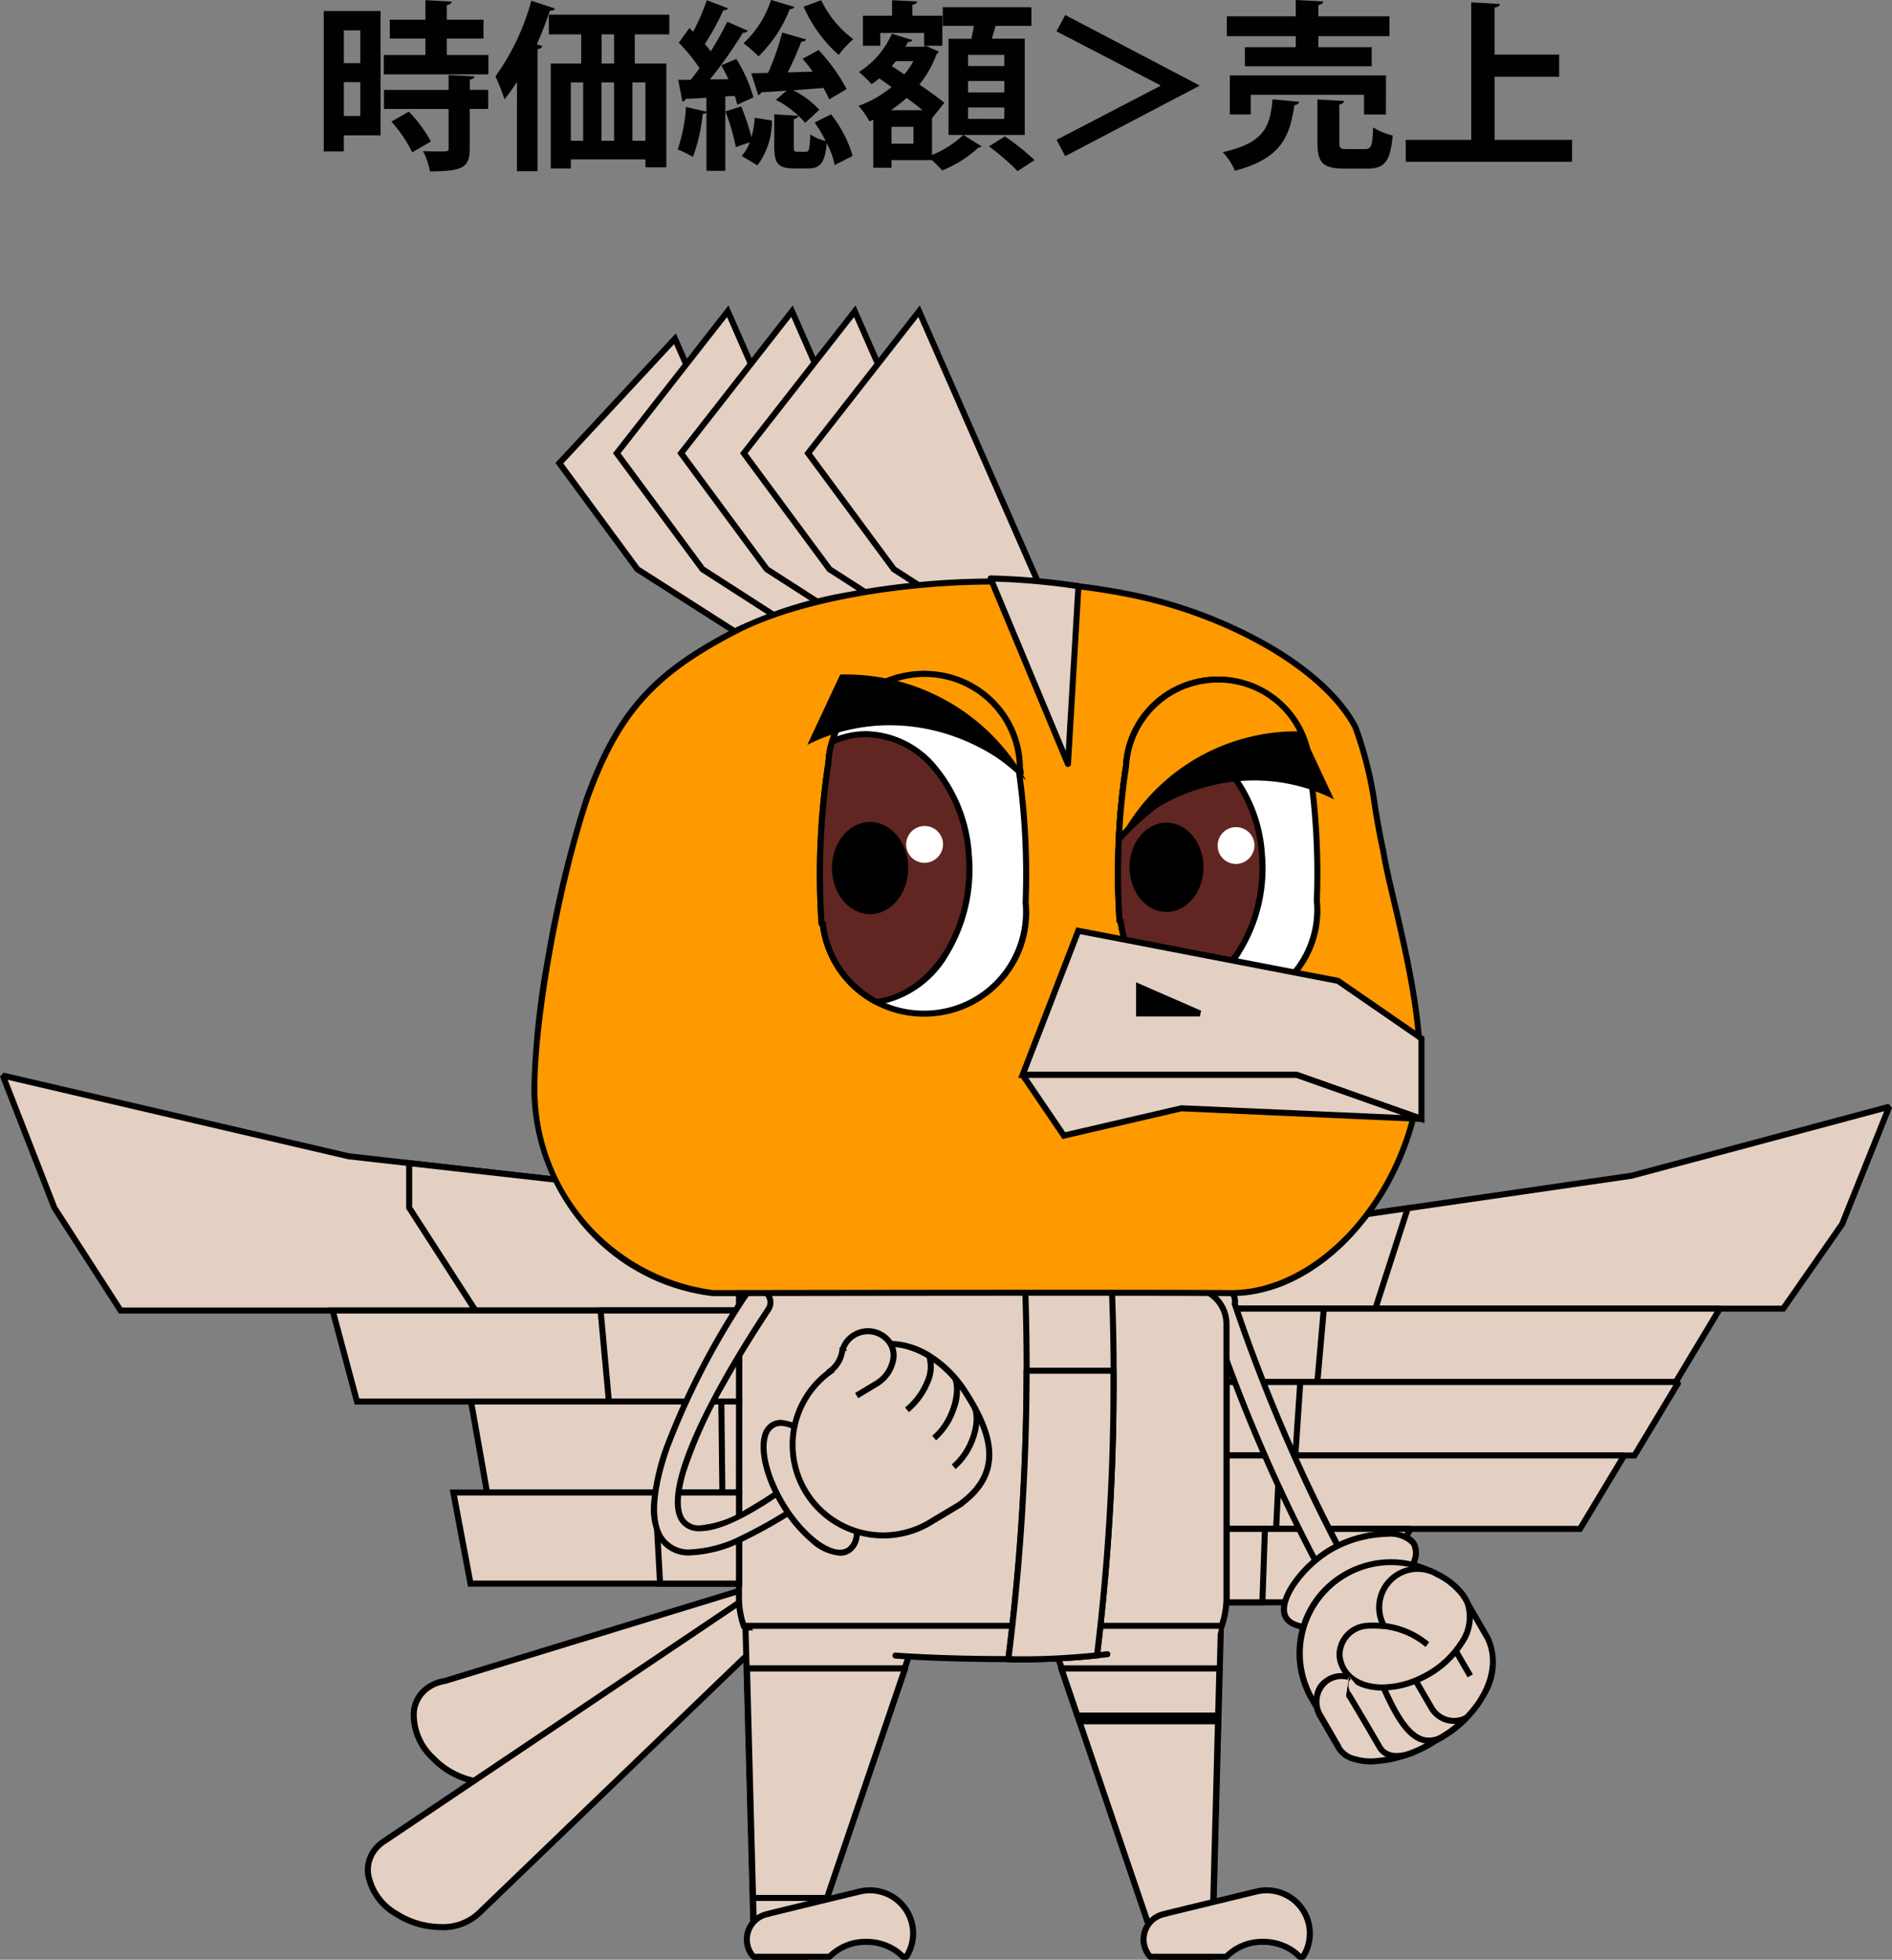 <svg xmlns="http://www.w3.org/2000/svg" width="198.671" height="205.797" viewBox="0 0 198.671 205.797"><rect x="0" y="0" width="198.671" height="205.797" fill="#808080" stroke="none"/><defs><style>.a,.b{fill:#e4d0c2;}.a,.c,.d,.e,.f,.g,.i{fill-rule:evenodd;}.c,.h{fill:#f90;}.d,.j{fill:#fff;}.e,.k{fill:#612621;}.f,.l{fill:#010101;}.g{fill:#03f;}</style></defs><g transform="translate(-88.164 -3027.343)"><g transform="translate(88.459 3060.031)"><g transform="translate(0 67.406)"><path class="a" d="M127.823,1150.738a1.963,1.963,0,0,1,2.4,1.363,1.924,1.924,0,0,1-1,2.3l-28.809,16.821c-2.2,1.533-5.994.717-8.465-1.823s-2.688-5.843-.483-7.377a3.986,3.986,0,0,1,.561-.324,4.632,4.632,0,0,1,1.231-.377l34.49-10.555.075-.023" transform="translate(-46.809 -1084.897)"/><path class="b" d="M127.823,1150.738a1.963,1.963,0,0,1,2.4,1.363,1.924,1.924,0,0,1-1,2.3l-28.809,16.821c-2.2,1.533-5.994.717-8.465-1.823s-2.688-5.843-.483-7.377a3.986,3.986,0,0,1,.561-.324,4.632,4.632,0,0,1,1.231-.377l34.49-10.555Z" transform="translate(-46.809 -1084.897)"/><path d="M128.336,1150.35a2.3,2.3,0,0,1,2.187,1.661,2.233,2.233,0,0,1-1.151,2.664l-28.787,16.809a5.011,5.011,0,0,1-2.87.823,8.627,8.627,0,0,1-5.992-2.693,6.525,6.525,0,0,1-2.074-5.021,3.791,3.791,0,0,1,1.637-2.837,4.311,4.311,0,0,1,.605-.35,4.946,4.946,0,0,1,1.294-.4l34.466-10.548.087-.027A2.2,2.2,0,0,1,128.336,1150.35Zm-30.621,21.324a4.381,4.381,0,0,0,2.519-.717l.021-.014,28.809-16.821.024-.013a1.6,1.6,0,0,0,.828-1.92,1.668,1.668,0,0,0-1.58-1.207,1.563,1.563,0,0,0-.426.059l-.06.019-.009,0L93.35,1161.62a.3.3,0,0,1-.041.01,4.318,4.318,0,0,0-1.147.351,3.685,3.685,0,0,0-.515.3,3.175,3.175,0,0,0-1.368,2.377,5.9,5.9,0,0,0,1.9,4.519A8.1,8.1,0,0,0,97.715,1171.675Z" transform="translate(-46.809 -1084.897)"/><path class="a" d="M94.217,1185.664c-1.866,1.968-5.782,2.016-8.748.111s-3.857-5.045-1.991-7.012a4.163,4.163,0,0,1,.8-.652l40.254-27.066a1.825,1.825,0,0,1,.169-.114,1.966,1.966,0,0,1,2.668.7A1.924,1.924,0,0,1,127,1154.1Z" transform="translate(-44.167 -1084.897)"/><path class="b" d="M94.217,1185.664c-1.866,1.968-5.782,2.016-8.748.111s-3.857-5.045-1.991-7.012a4.163,4.163,0,0,1,.8-.652l40.254-27.066a1.825,1.825,0,0,1,.169-.114,1.966,1.966,0,0,1,2.668.7A1.924,1.924,0,0,1,127,1154.1Z" transform="translate(-44.167 -1084.897)"/><path d="M90.157,1187.489a9.11,9.11,0,0,1-4.86-1.448,6.323,6.323,0,0,1-3.082-4.358,3.819,3.819,0,0,1,1.032-3.139,4.484,4.484,0,0,1,.854-.7l40.244-27.059a2.165,2.165,0,0,1,.191-.128,2.208,2.208,0,0,1,1.129-.309,2.328,2.328,0,0,1,1.972,1.114,2.233,2.233,0,0,1-.424,2.875l-32.772,31.548A5.807,5.807,0,0,1,90.157,1187.489Zm35.509-36.505a1.576,1.576,0,0,0-.805.221,1.507,1.507,0,0,0-.14.094l-.014.01-40.254,27.066-.007,0a3.85,3.85,0,0,0-.737.6,3.154,3.154,0,0,0-.863,2.626,5.7,5.7,0,0,0,2.795,3.9,8.468,8.468,0,0,0,4.517,1.347,5.184,5.184,0,0,0,3.83-1.41l.01-.01,32.784-31.56.015-.013a1.6,1.6,0,0,0,.3-2.068A1.69,1.69,0,0,0,125.665,1150.984Z" transform="translate(-44.167 -1084.897)"/><path class="a" d="M143.978,1158.466h18.176l-11.763,34.587h-5.5Z" transform="translate(-65.99 -1087.666)"/><path class="b" d="M143.978,1158.466h18.176l-11.763,34.587h-5.5Z" transform="translate(-65.99 -1087.666)"/><path d="M143.978,1158.149h18.176a.317.317,0,0,1,.3.418l-11.763,34.587a.317.317,0,0,1-.3.215h-5.5a.317.317,0,0,1-.316-.308l-.915-34.587a.317.317,0,0,1,.316-.325Zm17.734.633H144.3l.9,33.954h4.964Z" transform="translate(-65.99 -1087.666)"/><path class="a" d="M144.221,1165.157l.706,26.7h6.807l9.081-26.7Z" transform="translate(-66.077 -1090.041)"/><path class="b" d="M144.221,1165.157l.706,26.7h6.807l9.081-26.7Z" transform="translate(-66.077 -1090.041)"/><path d="M144.221,1164.84h16.594a.316.316,0,0,1,.3.418l-9.081,26.7a.317.317,0,0,1-.3.215h-6.807a.317.317,0,0,1-.316-.308l-.706-26.7a.317.317,0,0,1,.316-.325Zm16.152.633H144.546l.689,26.068h6.272Z" transform="translate(-66.077 -1090.041)"/><path class="a" d="M160.581,1208.249h.357a4.535,4.535,0,0,0-4.9-6.846l-9.524,2.315v.022a2.7,2.7,0,0,0-2.294,3.025,2.727,2.727,0,0,0,.674,1.484h7.995a5.56,5.56,0,0,1,6.916-.656,4.622,4.622,0,0,1,.778.656" transform="translate(-66.068 -1102.863)"/><path class="b" d="M160.581,1208.249h.357a4.535,4.535,0,0,0-4.9-6.846l-9.524,2.315v.022a2.7,2.7,0,0,0-2.294,3.025,2.727,2.727,0,0,0,.674,1.484h7.995a5.56,5.56,0,0,1,6.916-.656A4.622,4.622,0,0,1,160.581,1208.249Z" transform="translate(-66.068 -1102.863)"/><path d="M160.938,1208.566h-.357a.316.316,0,0,1-.23-.1,4.312,4.312,0,0,0-.725-.611,5.143,5.143,0,0,0-2.889-.853,4.968,4.968,0,0,0-3.621,1.464.317.317,0,0,1-.23.1h-7.995a.316.316,0,0,1-.236-.105,3.042,3.042,0,0,1,1.7-5.017.313.313,0,0,1,.083-.033l9.524-2.315a4.87,4.87,0,0,1,3.772.628,4.841,4.841,0,0,1,1.47,6.7A.316.316,0,0,1,160.938,1208.566Zm-.223-.633h.046a4.208,4.208,0,0,0-1.368-5.676,4.237,4.237,0,0,0-3.282-.546l-9.419,2.29a.315.315,0,0,1-.14.054,2.407,2.407,0,0,0-1.515,3.879h7.715a5.629,5.629,0,0,1,3.984-1.563,5.775,5.775,0,0,1,3.243.961A4.984,4.984,0,0,1,160.715,1207.933Z" transform="translate(-66.068 -1102.863)"/><path class="a" d="M152.62,1189.256l8.2-24.1H144.221l.637,24.1Z" transform="translate(-66.077 -1090.042)"/><path class="b" d="M152.62,1189.256l8.2-24.1H144.221l.637,24.1Z" transform="translate(-66.077 -1090.042)"/><path d="M152.62,1189.572h-7.761a.317.317,0,0,1-.316-.308l-.637-24.1a.317.317,0,0,1,.316-.325h16.595a.316.316,0,0,1,.3.418l-8.2,24.1A.316.316,0,0,1,152.62,1189.572Zm-7.453-.633h7.226l7.981-23.466H144.546Z" transform="translate(-66.077 -1090.042)"/><path class="a" d="M211.365,1158.466H193.188l11.763,34.587h5.5Z" transform="translate(-83.46 -1087.666)"/><path class="b" d="M211.365,1158.466H193.188l11.763,34.587h5.5Z" transform="translate(-83.46 -1087.666)"/><path d="M193.188,1158.149h18.176a.317.317,0,0,1,.316.325l-.915,34.587a.317.317,0,0,1-.316.308h-5.5a.316.316,0,0,1-.3-.215l-11.763-34.587a.317.317,0,0,1,.3-.418Zm17.851.633H193.63l11.548,33.954h4.964Z" transform="translate(-83.46 -1087.666)"/><path class="a" d="M211.992,1165.157l-.706,26.7h-6.807l-9.081-26.7Z" transform="translate(-84.244 -1090.041)"/><path class="b" d="M211.992,1165.157l-.706,26.7h-6.807l-9.081-26.7Z" transform="translate(-84.244 -1090.041)"/><path d="M195.4,1164.84h16.594a.317.317,0,0,1,.316.325l-.706,26.7a.317.317,0,0,1-.316.308h-6.807a.317.317,0,0,1-.3-.215l-9.081-26.7a.317.317,0,0,1,.3-.418Zm16.269.633H195.84l8.866,26.068h6.272Z" transform="translate(-84.244 -1090.041)"/><path class="a" d="M225.168,1208.249h.357a4.535,4.535,0,0,0-4.9-6.846l-9.525,2.315v.022a2.7,2.7,0,0,0-2.294,3.025,2.727,2.727,0,0,0,.674,1.484h7.995a5.56,5.56,0,0,1,6.916-.656,4.619,4.619,0,0,1,.778.656" transform="translate(-88.997 -1102.863)"/><path class="b" d="M225.168,1208.249h.357a4.535,4.535,0,0,0-4.9-6.846l-9.525,2.315v.022a2.7,2.7,0,0,0-2.294,3.025,2.727,2.727,0,0,0,.674,1.484h7.995a5.56,5.56,0,0,1,6.916-.656A4.619,4.619,0,0,1,225.168,1208.249Z" transform="translate(-88.997 -1102.863)"/><path d="M225.525,1208.566h-.357a.316.316,0,0,1-.23-.1,4.311,4.311,0,0,0-.725-.611,5.143,5.143,0,0,0-2.889-.853,4.968,4.968,0,0,0-3.621,1.464.317.317,0,0,1-.23.1h-7.995a.316.316,0,0,1-.235-.105,3.042,3.042,0,0,1,1.7-5.017.313.313,0,0,1,.083-.033l9.525-2.315a4.868,4.868,0,0,1,3.771.628,4.841,4.841,0,0,1,1.47,6.7A.316.316,0,0,1,225.525,1208.566Zm-.223-.633h.046a4.208,4.208,0,0,0-1.368-5.676,4.235,4.235,0,0,0-3.281-.546L211.28,1204a.315.315,0,0,1-.14.054,2.407,2.407,0,0,0-1.515,3.879h7.715a5.63,5.63,0,0,1,3.984-1.563,5.775,5.775,0,0,1,3.243.961A4.974,4.974,0,0,1,225.3,1207.933Z" transform="translate(-88.997 -1102.863)"/><path class="a" d="M211.861,1170.115l.131-4.958H195.4l1.686,4.958Z" transform="translate(-84.244 -1090.041)"/><path class="b" d="M211.861,1170.115l.131-4.958H195.4l1.686,4.958Z" transform="translate(-84.244 -1090.041)"/><path d="M211.861,1170.431H197.083a.317.317,0,0,1-.3-.215l-1.686-4.958a.317.317,0,0,1,.3-.418h16.594a.317.317,0,0,1,.316.325l-.131,4.958A.317.317,0,0,1,211.861,1170.431Zm-14.55-.633h14.242l.114-4.325H195.839Z" transform="translate(-84.244 -1090.041)"/><path class="a" d="M212.773,1173.429l.015-.586H198.011l.2.586Z" transform="translate(-85.172 -1092.77)"/><path class="b" d="M212.773,1173.429l.015-.586H198.011l.2.586Z" transform="translate(-85.172 -1092.77)"/><path d="M212.773,1173.746H198.211a.317.317,0,0,1-.3-.215l-.2-.586a.317.317,0,0,1,.3-.418h14.777a.317.317,0,0,1,.316.325l-.015.586A.317.317,0,0,1,212.773,1173.746Z" transform="translate(-85.172 -1092.77)"/><path class="a" d="M291.881,1073.7l-4.947,12.336-6.184,8.867H222.31v-7.787l42.515-6.168Z" transform="translate(-93.798 -1057.574)"/><path d="M291.8,1073.393l.376.423-4.961,12.37-.021.03-6.279,9H221.993v-8.378l.271-.039,42.5-6.165Zm-5.146,12.49,4.7-11.715-26.481,7.092-42.244,6.129v7.2h57.958Z" transform="translate(-93.798 -1057.574)"/><path class="a" d="M241.326,1090.221l-3.4,10.546H222.31v-7.787Z" transform="translate(-93.798 -1063.439)"/><path d="M241.783,1089.835l-3.628,11.249H221.993v-8.378Zm-4.089,10.616,3.175-9.844-18.242,2.647v7.2Z" transform="translate(-93.798 -1063.439)"/><path class="a" d="M222.309,1106.571H274.1l-4.638,7.71H222.309Z" transform="translate(-93.798 -1069.244)"/><path class="b" d="M222.309,1106.571H274.1l-4.638,7.71H222.309Z" transform="translate(-93.798 -1069.244)"/><path d="M221.993,1106.255H274.1l.271.48-4.73,7.864h-47.65Zm51.549.633H222.626v7.077h46.659Z" transform="translate(-93.798 -1069.244)"/><path class="a" d="M222.309,1106.571h10.2l-.68,7.71h-9.523Z" transform="translate(-93.798 -1069.244)"/><path class="b" d="M222.309,1106.571h10.2l-.68,7.71h-9.523Z" transform="translate(-93.798 -1069.244)"/><path d="M221.993,1106.255h10.866l-.736,8.344h-10.13Zm10.175.633h-9.542v7.077h8.917Z" transform="translate(-93.798 -1069.244)"/><path class="a" d="M222.309,1118.525h47.463l-4.638,7.71H222.309Z" transform="translate(-93.798 -1073.487)"/><path class="b" d="M222.309,1118.525h47.463l-4.638,7.71H222.309Z" transform="translate(-93.798 -1073.487)"/><path d="M221.993,1118.208h47.78l.271.48-4.73,7.864h-43.32Zm47.22.633H222.626v7.077h42.329Z" transform="translate(-93.798 -1073.487)"/><path class="a" d="M222.309,1118.525h7.73l-.515,7.71h-7.215Z" transform="translate(-93.798 -1073.487)"/><path class="b" d="M222.309,1118.525h7.73l-.515,7.71h-7.215Z" transform="translate(-93.798 -1073.487)"/><path d="M221.993,1118.208h8.385l-.558,8.344h-7.828Zm7.708.633h-7.075v7.077h6.6Z" transform="translate(-93.798 -1073.487)"/><path class="a" d="M222.309,1130.479h41.743l-4.638,7.71H222.309Z" transform="translate(-93.798 -1077.73)"/><path class="b" d="M222.309,1130.479h41.743l-4.638,7.71H222.309Z" transform="translate(-93.798 -1077.73)"/><path d="M221.993,1130.162h42.059l.271.48-4.73,7.863h-37.6Zm41.5.633H222.626v7.077h36.61Z" transform="translate(-93.798 -1077.73)"/><path class="a" d="M222.309,1130.479h5.566l-.371,7.71h-5.195Z" transform="translate(-93.798 -1077.73)"/><path class="b" d="M222.309,1130.479h5.566l-.371,7.71h-5.195Z" transform="translate(-93.798 -1077.73)"/><path d="M221.993,1130.162h6.214l-.4,8.343h-5.813Zm5.55.633h-4.917v7.077H227.2Z" transform="translate(-93.798 -1077.73)"/><path class="a" d="M222.309,1142.432h19.326L237,1150.143H222.309Z" transform="translate(-93.798 -1081.974)"/><path class="b" d="M222.309,1142.432h19.326L237,1150.143H222.309Z" transform="translate(-93.798 -1081.974)"/><path d="M221.993,1142.116h19.642l.271.48-4.73,7.864H221.993Zm19.082.633H222.626v7.078h14.192Z" transform="translate(-93.798 -1081.974)"/><path class="a" d="M222.309,1142.432h4.02l-.268,7.711h-3.752Z" transform="translate(-93.798 -1081.974)"/><path class="b" d="M222.309,1142.432h4.02l-.268,7.711h-3.752Z" transform="translate(-93.798 -1081.974)"/><path d="M221.993,1142.116h4.664l-.29,8.344h-4.374Zm4.008.633h-3.375v7.078h3.13Z" transform="translate(-93.798 -1081.974)"/><path class="a" d="M222.018,1104.834a1.47,1.47,0,0,0-2.89-.541,1.423,1.423,0,0,0,.006.583l0,.015a1.415,1.415,0,0,0,.083.247,173.879,173.879,0,0,0,15.243,33.857l2.292-1.681a175.625,175.625,0,0,1-14.738-32.48" transform="translate(-92.659 -1068.009)"/><path class="b" d="M222.018,1104.834a1.47,1.47,0,0,0-2.89-.541,1.423,1.423,0,0,0,.006.583l0,.015a1.415,1.415,0,0,0,.083.247,173.879,173.879,0,0,0,15.243,33.857l2.292-1.681A175.625,175.625,0,0,1,222.018,1104.834Z" transform="translate(-92.659 -1068.009)"/><path d="M220.569,1102.779h0a1.817,1.817,0,0,1,.333.031,1.783,1.783,0,0,1,1.442,2,176.492,176.492,0,0,0,14.685,32.345l.146.247-2.8,2.057-.178-.3a175.016,175.016,0,0,1-15.266-33.9,1.776,1.776,0,0,1-.093-.281l-.007-.026a1.732,1.732,0,0,1-.008-.713A1.784,1.784,0,0,1,220.569,1102.779Zm15.769,34.448a162.48,162.48,0,0,1-7.908-15.3c-2.514-5.54-4.772-11.256-6.711-16.991l-.027-.079.016-.082a1.134,1.134,0,0,0-.179-.857,1.148,1.148,0,0,0-.743-.484,1.187,1.187,0,0,0-.216-.02,1.151,1.151,0,0,0-1.13.939,1.106,1.106,0,0,0,0,.451l0,.011a1.158,1.158,0,0,0,.062.189l.009.018.006.019a174.691,174.691,0,0,0,15.037,33.494Z" transform="translate(-92.659 -1068.009)"/><path class="a" d="M245.284,1144.3c-1-1.715-5.7-1.244-8.845.651-2.928,1.755-5.564,5.362-4.606,7.051.977,1.709,5.536,1.3,8.623-.448,3.134-1.78,5.814-5.55,4.826-7.247Z" transform="translate(-97.108 -1082.258)"/><path class="b" d="M245.284,1144.3c-1-1.715-5.7-1.244-8.845.651-2.928,1.755-5.564,5.362-4.606,7.051.977,1.709,5.536,1.3,8.623-.448,3.134-1.78,5.814-5.55,4.826-7.247Z" transform="translate(-97.108 -1082.258)"/><path d="M242.423,1142.918h0c1.563,0,2.676.432,3.134,1.218l.066.112,0,.015a2.493,2.493,0,0,1,.063,1.754c-.532,1.972-2.711,4.468-5.07,5.807a12.585,12.585,0,0,1-5.847,1.583c-1.606,0-2.745-.445-3.208-1.253-.513-.9-.208-2.266.859-3.835a12.958,12.958,0,0,1,3.859-3.644A12.657,12.657,0,0,1,242.423,1142.918Zm2.53,1.448a3.144,3.144,0,0,0-2.53-.815h0a12.165,12.165,0,0,0-5.821,1.666,12.29,12.29,0,0,0-3.661,3.457c-.9,1.32-1.208,2.5-.832,3.166.339.593,1.308.933,2.658.933a11.914,11.914,0,0,0,5.534-1.5c2.227-1.265,4.279-3.6,4.771-5.422a1.834,1.834,0,0,0-.062-1.39Z" transform="translate(-97.108 -1082.258)"/><path class="a" d="M248.479,1166.571c4.687-2.454,7.138-7.241,5.471-10.685a.414.414,0,0,0-.036-.073l-1.945-3.36a9.637,9.637,0,0,0-13.189-3.191,9.513,9.513,0,0,0-3.438,12.74l.654,1.129a2.777,2.777,0,0,0,.384.947l1.876,3.23a2.612,2.612,0,0,0,1.742,1.237c2.173.668,5.543-.117,8.491-1.978Z" transform="translate(-98.005 -1083.906)"/><path class="b" d="M248.479,1166.571c4.687-2.454,7.138-7.241,5.471-10.685a.414.414,0,0,0-.036-.073l-1.945-3.36a9.637,9.637,0,0,0-13.189-3.191,9.513,9.513,0,0,0-3.438,12.74l.654,1.129a2.777,2.777,0,0,0,.384.947l1.876,3.23a2.612,2.612,0,0,0,1.742,1.237c2.173.668,5.543-.117,8.491-1.978Z" transform="translate(-98.005 -1083.906)"/><path d="M241.724,1169.1a6.222,6.222,0,0,1-1.8-.245,2.94,2.94,0,0,1-1.936-1.383l-1.874-3.225a3.077,3.077,0,0,1-.413-1l-.632-1.092a9.829,9.829,0,0,1,3.552-13.164,9.941,9.941,0,0,1,13.623,3.3l0,.007,1.95,3.369a.7.7,0,0,1,.049.1,6.653,6.653,0,0,1-.363,5.982,12.228,12.228,0,0,1-5.23,5.1A13.627,13.627,0,0,1,241.724,1169.1Zm-6.106-7.25.678,1.171.01.05a2.451,2.451,0,0,0,.34.839l.008.012,1.876,3.23a2.305,2.305,0,0,0,1.53,1.085l.031.008a5.577,5.577,0,0,0,1.633.221,13.178,13.178,0,0,0,6.6-2.165l.088.14-.076-.148c4.532-2.373,6.924-6.979,5.333-10.267l-.013-.031-.01-.017,0-.007-1.941-3.354a9.274,9.274,0,0,0-16.08,9.232Z" transform="translate(-98.005 -1083.906)"/><path class="a" d="M253.748,1151.818A7.544,7.544,0,0,0,251,1149.54a4.04,4.04,0,0,0-5.64,5.406,13.38,13.38,0,0,0-1.691-.03,3.078,3.078,0,0,0-2.974,2.817,2.707,2.707,0,0,0,.218,1.267l-.008,0c.966,2.549,4.716,3.17,8.373,1.4s5.839-5.258,4.876-7.79a3.18,3.18,0,0,0-.423-.773l.006-.022Z" transform="translate(-100.323 -1084.29)"/><path class="b" d="M253.748,1151.818A7.544,7.544,0,0,0,251,1149.54a4.04,4.04,0,0,0-5.64,5.406,13.38,13.38,0,0,0-1.691-.03,3.078,3.078,0,0,0-2.974,2.817,2.707,2.707,0,0,0,.218,1.267l-.008,0c.966,2.549,4.716,3.17,8.373,1.4s5.839-5.258,4.876-7.79a3.18,3.18,0,0,0-.423-.773l.006-.022Z" transform="translate(-100.323 -1084.29)"/><path d="M248.908,1148.64a4.369,4.369,0,0,1,2.232.614,7.9,7.9,0,0,1,2.86,2.372l-.023.034.013-.009a3.483,3.483,0,0,1,.464.851,5.044,5.044,0,0,1-.734,4.46,10.429,10.429,0,0,1-4.3,3.725,9.85,9.85,0,0,1-4.231,1.037c-2.245,0-3.955-.977-4.575-2.613l0,0a3.037,3.037,0,0,1-.234-1.394,3.394,3.394,0,0,1,3.267-3.111c.173-.013.349-.019.538-.019.227,0,.447.009.66.02a4.348,4.348,0,0,1,4.06-5.963Zm4.487,3.241a7.135,7.135,0,0,0-2.5-2.043l-.03-.011-.027-.016a3.723,3.723,0,0,0-5.2,4.981l-.291.471-.319-.017c-.272-.015-.553-.031-.84-.031-.174,0-.335.005-.493.017a2.769,2.769,0,0,0-2.681,2.52,2.4,2.4,0,0,0,.192,1.121l-.015.017.013-.005c.523,1.38,2.012,2.2,3.983,2.2a9.215,9.215,0,0,0,3.956-.974,9.791,9.791,0,0,0,4.04-3.491,4.436,4.436,0,0,0,.678-3.9,2.852,2.852,0,0,0-.381-.7l-.09-.123Z" transform="translate(-100.323 -1084.29)"/><path class="a" d="M247.742,1158.217a8.684,8.684,0,0,1,4.672,1.965Z" transform="translate(-102.826 -1087.578)"/><path class="b" d="M247.742,1158.217a8.684,8.684,0,0,1,4.672,1.965" transform="translate(-102.826 -1087.578)"/><path d="M252.224,1160.436a8.412,8.412,0,0,0-4.528-1.905l.091-.626a8.95,8.95,0,0,1,4.817,2.025Z" transform="translate(-102.826 -1087.578)"/><path class="a" d="M253.136,1167.232l1.642,2.825a2.747,2.747,0,0,0,3.68,1Z" transform="translate(-104.741 -1090.778)"/><path class="b" d="M253.136,1167.232l1.642,2.825a2.747,2.747,0,0,0,3.68,1" transform="translate(-104.741 -1090.778)"/><path d="M257.152,1171.717a3.066,3.066,0,0,1-2.649-1.5l-1.641-2.824.547-.318,1.642,2.825a2.418,2.418,0,0,0,3.248.885l.315.549A2.927,2.927,0,0,1,257.152,1171.717Z" transform="translate(-104.741 -1090.778)"/><path d="M1.242,2.768-.274.159.274-.159,1.79,2.45Z" transform="translate(152.574 73.281)"/><path class="a" d="M247.851,1168.262c1.509,3.347,3.338,6.875,6.269,5.1Z" transform="translate(-102.865 -1091.143)"/><path class="b" d="M247.851,1168.262c1.509,3.347,3.338,6.875,6.269,5.1" transform="translate(-102.865 -1091.143)"/><path d="M252.6,1174.156a2.581,2.581,0,0,1-.772-.118c-1.849-.576-3.122-3.1-4.268-5.645l.577-.26c1.039,2.3,2.281,4.8,3.879,5.3a2.3,2.3,0,0,0,1.938-.337l.327.542A3.252,3.252,0,0,1,252.6,1174.156Z" transform="translate(-102.865 -1091.143)"/><path class="a" d="M242.051,1166.516c-.528.3-.555,1.085-.139,1.792.028-.016,1.5,2.461,3.289,5.541.489.942,1.753,1.343,3.541.6Z" transform="translate(-100.654 -1090.523)"/><path class="b" d="M242.051,1166.516c-.528.3-.555,1.085-.139,1.792.028-.016,1.5,2.461,3.289,5.541.489.942,1.753,1.343,3.541.6" transform="translate(-100.654 -1090.523)"/><path d="M247.024,1175.15a2.967,2.967,0,0,1-.6-.059,2.13,2.13,0,0,1-1.5-1.089c-1.513-2.605-2.706-4.618-3.111-5.273l-.015.009-.158-.269a2.032,2.032,0,0,1-.283-1.51,1.142,1.142,0,0,1,.536-.718l.316.548a.516.516,0,0,0-.24.331,1.41,1.41,0,0,0,.2,1l.023.03c.015.021.036.052.062.093.047.073.115.183.2.325.171.279.41.679.712,1.187.629,1.059,1.447,2.456,2.306,3.934l.007.013c.463.893,1.666,1.065,3.138.45l.244.584A4.843,4.843,0,0,1,247.024,1175.15Z" transform="translate(-100.654 -1090.523)"/><path class="a" d="M240.336,1166.493a2.669,2.669,0,0,0-2.341.4,2.785,2.785,0,0,0-.6,3.731l1.841,3.181Z" transform="translate(-98.997 -1090.468)"/><path class="b" d="M240.336,1166.493a2.669,2.669,0,0,0-2.341.4,2.785,2.785,0,0,0-.6,3.731l1.841,3.181" transform="translate(-98.997 -1090.468)"/><path d="M238.967,1173.964l-1.841-3.181a3.515,3.515,0,0,1-.447-2.317,2.6,2.6,0,0,1,1.149-1.841,2.975,2.975,0,0,1,2.655-.413l-.292.562a2.393,2.393,0,0,0-2.027.388,2.473,2.473,0,0,0-.491,3.3l1.842,3.182Z" transform="translate(-98.997 -1090.468)"/><path class="a" d="M144.945,1158.466h49.139l-.426,1.6c-10.437,1.6-15.513,1.6-25.827,1.6-17.41,0-21.925-1.447-21.925-1.447Z" transform="translate(-66.334 -1087.666)"/><path class="a" d="M190.663,1162.835c-6.58.824-17.848.483-22.267.141Z" transform="translate(-74.659 -1089.216)"/><path class="a" d="M190.663,1162.835c-6.58.824-17.848.483-22.267.141Z" transform="translate(-74.659 -1089.216)"/><path class="b" d="M190.663,1162.835c-6.58.824-17.848.483-22.267.141" transform="translate(-74.659 -1089.216)"/><path d="M179.734,1163.661c-4.536,0-8.91-.18-11.363-.37a.316.316,0,1,1,.049-.631c4.546.351,15.727.671,22.2-.14a.317.317,0,0,1,.079.628A95.549,95.549,0,0,1,179.734,1163.661Z" transform="translate(-74.659 -1089.216)"/><path class="a" d="M142.915,1107v28.72a8.969,8.969,0,0,0,.5,2.946h50.2a9.023,9.023,0,0,0,.5-2.946v-28.791a3.845,3.845,0,0,0-3.522-3.771v-.019H146.72a3.817,3.817,0,0,0-3.806,3.86" transform="translate(-65.613 -1068.024)"/><path class="b" d="M142.915,1107v28.72a8.969,8.969,0,0,0,.5,2.946h50.2a9.023,9.023,0,0,0,.5-2.946v-28.791a3.845,3.845,0,0,0-3.522-3.771v-.019H146.72A3.817,3.817,0,0,0,142.915,1107Z" transform="translate(-65.613 -1068.024)"/><path d="M146.72,1102.819H190.9v.057a4.149,4.149,0,0,1,3.522,4.046v28.793a9.314,9.314,0,0,1-.514,3.049l-.074.213H143.187l-.074-.213a9.26,9.26,0,0,1-.514-3.05V1107a4.191,4.191,0,0,1,1.187-2.942A4.062,4.062,0,0,1,146.72,1102.819Zm43.653.633H146.72a3.521,3.521,0,0,0-3.489,3.544v28.72a8.631,8.631,0,0,0,.408,2.63h49.74a8.672,8.672,0,0,0,.409-2.63v-28.791a3.527,3.527,0,0,0-3.236-3.455Z" transform="translate(-65.613 -1068.024)"/><path class="a" d="M196.085,1141.764a241.788,241.788,0,0,0,1.554-38.628h-9.1a243.069,243.069,0,0,1-1.761,39.014,67.532,67.532,0,0,0,9.308-.386" transform="translate(-81.184 -1068.024)"/><path class="b" d="M196.085,1141.764a241.788,241.788,0,0,0,1.554-38.628h-9.1a243.069,243.069,0,0,1-1.761,39.014A67.532,67.532,0,0,0,196.085,1141.764Z" transform="translate(-81.184 -1068.024)"/><path d="M188.415,1142.5c-1.048,0-1.63-.028-1.654-.03l-.342-.017.043-.339a241.494,241.494,0,0,0,1.759-38.962l-.012-.328h9.735l.011.3A241.972,241.972,0,0,1,196.4,1141.8l-.032.249-.25.026A76.04,76.04,0,0,1,188.415,1142.5Zm-1.28-.65c.275.008.71.017,1.28.017,1.615,0,4.191-.068,7.387-.388a241.419,241.419,0,0,0,1.532-38.022h-8.468A242.3,242.3,0,0,1,187.135,1141.846Z" transform="translate(-81.184 -1068.024)"/><path class="a" d="M23.068,1068.624,59.4,1077.1l40.97,4.626V1093.3H35.437L28.479,1082.5Z" transform="translate(-23.068 -1055.773)"/><path class="b" d="M23.068,1068.624,59.4,1077.1l40.97,4.626V1093.3H35.437L28.479,1082.5Z" transform="translate(-23.068 -1055.773)"/><path d="M23.14,1068.316l36.314,8.476,41.233,4.656v12.165H35.264L28.2,1082.647l-.012-.03-5.411-13.878Zm76.913,13.7-40.725-4.6-35.747-8.344,5.181,13.289,6.847,10.622h64.444Z" transform="translate(-23.068 -1055.773)"/><path class="a" d="M89.224,1082.883l34.632,3.91v11.565H96.181l-6.957-10.794Z" transform="translate(-46.552 -1060.834)"/><path class="b" d="M89.224,1082.883l34.632,3.91v11.565H96.181l-6.957-10.794Z" transform="translate(-46.552 -1060.834)"/><path d="M88.907,1082.528l.352.04,34.912,3.942v12.165H96.008l-7.1-11.017Zm34.632,4.547-34-3.838v4.234l6.813,10.57h27.185Z" transform="translate(-46.552 -1060.834)"/><path class="a" d="M76.759,1106.875H119.43v9.561H79.319Z" transform="translate(-42.128 -1069.351)"/><path class="b" d="M76.759,1106.875H119.43v9.561H79.319Z" transform="translate(-42.128 -1069.351)"/><path d="M76.347,1106.559h43.4v10.194H79.077Zm42.767.633H77.172l2.39,8.928h39.551Z" transform="translate(-42.128 -1069.351)"/><path class="a" d="M120.384,1106.875h14.533v9.561H121.256Z" transform="translate(-57.614 -1069.351)"/><path class="b" d="M120.384,1106.875h14.533v9.561H121.256Z" transform="translate(-57.614 -1069.351)"/><path d="M120.037,1106.559h15.2v10.194H120.967Zm14.563.633H120.731l.814,8.928H134.6Z" transform="translate(-57.614 -1069.351)"/><path class="a" d="M99.291,1121.7h28.138v9.561h-26.45Z" transform="translate(-50.126 -1074.614)"/><path class="b" d="M99.291,1121.7h28.138v9.561h-26.45Z" transform="translate(-50.126 -1074.614)"/><path d="M98.913,1121.381h28.831v10.194H100.713Zm28.2.633H99.668l1.576,8.928h25.868Z" transform="translate(-50.126 -1074.614)"/><path class="a" d="M140.039,1121.7h1.855v9.561H140.15Z" transform="translate(-64.591 -1074.614)"/><path class="b" d="M140.039,1121.7h1.855v9.561H140.15Z" transform="translate(-64.591 -1074.614)"/><path d="M139.719,1121.381h2.492v10.194h-2.373Zm1.859.633h-1.218l.1,8.928h1.114Z" transform="translate(-64.591 -1074.614)"/><path class="a" d="M96.414,1136.521h29.993v9.561H98.214Z" transform="translate(-49.105 -1079.875)"/><path class="b" d="M96.414,1136.521h29.993v9.561H98.214Z" transform="translate(-49.105 -1079.875)"/><path d="M96.033,1136.2h30.691V1146.4H97.951Zm30.058.633H96.8l1.68,8.928h27.615Z" transform="translate(-49.105 -1079.875)"/><path class="a" d="M129.253,1136.521h8.813v9.561h-8.284Z" transform="translate(-60.763 -1079.875)"/><path class="b" d="M129.253,1136.521h8.813v9.561h-8.284Z" transform="translate(-60.763 -1079.875)"/><path d="M128.918,1136.2h9.464V1146.4h-8.9Zm8.831.633h-8.162l.494,8.928h7.668Z" transform="translate(-60.763 -1079.875)"/><path class="a" d="M210.031,1050.089a1.337,1.337,0,1,0-1.336,1.391,1.364,1.364,0,0,0,1.336-1.391" transform="translate(-88.49 -1048.699)"/><path class="a" d="M196.08,1146.565a234.643,234.643,0,0,0,1.733-29.894h-9.125a243.655,243.655,0,0,1-1.916,30.28,67.658,67.658,0,0,0,9.308-.386" transform="translate(-81.182 -1072.829)"/><path class="b" d="M196.08,1146.565a234.643,234.643,0,0,0,1.733-29.894h-9.125a243.655,243.655,0,0,1-1.916,30.28A67.658,67.658,0,0,0,196.08,1146.565Z" transform="translate(-81.182 -1072.829)"/><path d="M188.4,1147.3c-1.044,0-1.624-.028-1.648-.029a.317.317,0,0,1-.3-.356,244.3,244.3,0,0,0,1.914-30.24.316.316,0,0,1,.316-.316h9.125a.317.317,0,0,1,.316.315,233.344,233.344,0,0,1-1.736,29.935.317.317,0,0,1-.282.275A76.164,76.164,0,0,1,188.4,1147.3Zm-1.275-.649c.274.008.707.016,1.275.016,1.616,0,4.194-.068,7.393-.388a232.719,232.719,0,0,0,1.7-29.288H189A245.158,245.158,0,0,1,187.13,1146.647Z" transform="translate(-81.182 -1072.829)"/><path class="a" d="M146.287,1121.71l-.03-.038c-14.638,11.779-19.064,8-9.885-8.434,1.331-2.389,2.92-4.976,4.722-7.706a1.343,1.343,0,0,0-.441-1.889,1.45,1.45,0,0,0-1.954.425l-.046.069h-.015c-12.554,19.636-12.745,31.066-.419,25.515a50.365,50.365,0,0,0,9.331-5.833,1.228,1.228,0,0,0,.745-1.6,1.3,1.3,0,0,0-1.658-.72,1.111,1.111,0,0,0-.357.2Z" transform="translate(-60.707 -1068.13)"/><path class="b" d="M146.287,1121.71l-.03-.038c-14.638,11.779-19.064,8-9.885-8.434,1.331-2.389,2.92-4.976,4.722-7.706a1.343,1.343,0,0,0-.441-1.889,1.45,1.45,0,0,0-1.954.425l-.046.069h-.015c-12.554,19.636-12.745,31.066-.419,25.515a50.365,50.365,0,0,0,9.331-5.833,1.228,1.228,0,0,0,.745-1.6,1.3,1.3,0,0,0-1.658-.72,1.111,1.111,0,0,0-.357.2Z" transform="translate(-60.707 -1068.13)"/><path d="M132.992,1131.37a3.749,3.749,0,0,1-3.577-1.891,6.989,6.989,0,0,1-.6-3.9,23.422,23.422,0,0,1,1.324-5.657,80.7,80.7,0,0,1,8.228-15.956l.093-.146h.021a1.744,1.744,0,0,1,1.412-.7,1.771,1.771,0,0,1,.92.257,1.69,1.69,0,0,1,.774,1.076,1.631,1.631,0,0,1-.232,1.257c-1.821,2.759-3.406,5.344-4.71,7.686a48.572,48.572,0,0,0-4.17,9.169c-.677,2.258-.756,3.928-.227,4.828a1.775,1.775,0,0,0,1.684.822h0a10.892,10.892,0,0,0,4.748-1.653,53.4,53.4,0,0,0,7.374-5.133l.248-.2.042.052a1.439,1.439,0,0,1,.182-.078,1.623,1.623,0,0,1,2.059.9,1.516,1.516,0,0,1-.03,1.183,1.567,1.567,0,0,1-.854.812,50.435,50.435,0,0,1-9.356,5.842A13.669,13.669,0,0,1,132.992,1131.37Zm5.818-26.917a79.706,79.706,0,0,0-8.071,15.677c-1.454,4.181-1.72,7.308-.77,9.044a3.159,3.159,0,0,0,3.022,1.563,13.074,13.074,0,0,0,5.1-1.374,49.929,49.929,0,0,0,9.269-5.8l.038-.029.045-.016a.942.942,0,0,0,.542-.5.887.887,0,0,0,.017-.692.976.976,0,0,0-.91-.6.99.99,0,0,0-.344.061l-.006,0a.79.79,0,0,0-.255.145l-.177-.206.147.182c-5.63,4.53-9.959,6.925-12.519,6.925h0a2.388,2.388,0,0,1-2.23-1.134c-1.6-2.726,1.5-9.458,4.39-14.626,1.312-2.355,2.9-4.955,4.734-7.726a1,1,0,0,0,.143-.772,1.06,1.06,0,0,0-.486-.673,1.136,1.136,0,0,0-.589-.163,1.11,1.11,0,0,0-.935.493l-.141.212Z" transform="translate(-60.707 -1068.13)"/><path class="a" d="M147.875,1125.4c-1.605.963-1.128,4.688,1.066,8.329s5.274,5.807,6.872,4.849,1.127-4.688-1.066-8.329-5.273-5.807-6.872-4.849" transform="translate(-67.036 -1075.848)"/><path class="b" d="M147.875,1125.4c-1.605.963-1.128,4.688,1.066,8.329s5.274,5.807,6.872,4.849,1.127-4.688-1.066-8.329S149.474,1124.444,147.875,1125.4Z" transform="translate(-67.036 -1075.848)"/><path d="M148.747,1124.859h0a5.262,5.262,0,0,1,3.147,1.465,15.1,15.1,0,0,1,3.125,3.764c1.615,2.68,2.374,5.552,1.934,7.316a2.226,2.226,0,0,1-.977,1.449,1.984,1.984,0,0,1-1.035.272,5.262,5.262,0,0,1-3.147-1.465,15.1,15.1,0,0,1-3.125-3.764c-1.616-2.682-2.376-5.552-1.937-7.312a2.231,2.231,0,0,1,.98-1.452A1.983,1.983,0,0,1,148.747,1124.859Zm6.194,13.632a1.36,1.36,0,0,0,.709-.182,1.621,1.621,0,0,0,.687-1.058c.4-1.609-.33-4.292-1.862-6.835-1.718-2.852-4.127-4.922-5.729-4.922h0a1.36,1.36,0,0,0-.709.182,1.627,1.627,0,0,0-.691,1.062c-.4,1.605.332,4.287,1.865,6.832C150.931,1136.42,153.34,1138.491,154.941,1138.491Z" transform="translate(-67.036 -1075.848)"/><path class="a" d="M156.918,1112.137l-.046.027a3.2,3.2,0,0,1-1.265,2.253l.024.039a9.506,9.506,0,0,0,10.252,15.983l3.31-1.984,0-.007c4.675-3.344,3.4-7.463.551-11.878-1.965-3.039-4.986-4.974-7.806-4.992a2.8,2.8,0,0,0-3.837-.921,2.741,2.741,0,0,0-1.182,1.473Z" transform="translate(-68.71 -1070.548)"/><path class="b" d="M156.918,1112.137l-.046.027a3.2,3.2,0,0,1-1.265,2.253l.024.039a9.506,9.506,0,0,0,10.252,15.983l3.31-1.984,0-.007c4.675-3.344,3.4-7.463.551-11.878-1.965-3.039-4.986-4.974-7.806-4.992a2.8,2.8,0,0,0-3.837-.921,2.741,2.741,0,0,0-1.182,1.473Z" transform="translate(-68.71 -1070.548)"/><path d="M159.548,1109.93a3.1,3.1,0,0,1,2.558,1.335,8.425,8.425,0,0,1,4.222,1.41,12.432,12.432,0,0,1,3.678,3.724c1.689,2.619,2.513,4.683,2.6,6.5.1,2.2-.882,4.052-3,5.643l.017.031-3.577,2.144a9.844,9.844,0,0,1-12.881-2.825,9.8,9.8,0,0,1,2.05-13.517l-.024-.039.234-.172a2.875,2.875,0,0,0,1.138-2.033l.018-.159.076-.044a3.058,3.058,0,0,1,1.282-1.54A3.092,3.092,0,0,1,159.548,1109.93Zm9.385,18.311.071-.051c2.087-1.493,3.057-3.215,2.964-5.265-.077-1.7-.87-3.663-2.5-6.183-1.892-2.927-4.853-4.829-7.542-4.847h-.176l-.092-.15a2.475,2.475,0,0,0-3.4-.817,2.423,2.423,0,0,0-1,1.172l.089.151-.187.109a3.5,3.5,0,0,1-1.144,2.13l.033.054-.24.171a9.162,9.162,0,0,0-2.14,12.806,9.21,9.21,0,0,0,12.049,2.645Z" transform="translate(-68.71 -1070.548)"/><path class="b" d="M172.591,1114.26c.615,1.553-.433,4.094-2.33,5.667" transform="translate(-75.32 -1071.973)"/><path d="M170.463,1120.171l-.4-.488a7.126,7.126,0,0,0,2.016-2.717,3.613,3.613,0,0,0,.222-2.589l.59-.233a4.174,4.174,0,0,1-.225,3.063A7.77,7.77,0,0,1,170.463,1120.171Z" transform="translate(-75.32 -1071.973)"/><path class="b" d="M176.89,1117.905c.615,1.553-.3,4.706-2.2,6.276" transform="translate(-76.891 -1073.267)"/><path d="M174.887,1124.426l-.4-.49c1.808-1.488,2.672-4.5,2.111-5.915l.59-.233a5.164,5.164,0,0,1-.15,3.348A7.294,7.294,0,0,1,174.887,1124.426Z" transform="translate(-76.891 -1073.267)"/><path class="b" d="M180.083,1122.717c.615,1.553-.317,4.611-2.221,6.188" transform="translate(-78.019 -1074.975)"/><path d="M178.064,1129.15l-.4-.488c1.85-1.533,2.678-4.441,2.129-5.828l.59-.233C181.017,1124.214,180.145,1127.426,178.064,1129.15Z" transform="translate(-78.019 -1074.975)"/><path class="a" d="M165.64,1112.322c.728,1.209.129,3.206-1.5,4.179l-2.07,1.241Z" transform="translate(-72.414 -1071.286)"/><path class="b" d="M165.64,1112.322c.728,1.209.129,3.206-1.5,4.179l-2.07,1.241" transform="translate(-72.414 -1071.286)"/><path d="M162.236,1118.014l-.326-.544,2.07-1.241a3.415,3.415,0,0,0,1.565-2.074,2.195,2.195,0,0,0-.177-1.669l.543-.327a2.82,2.82,0,0,1,.249,2.15,4.053,4.053,0,0,1-1.854,2.465Z" transform="translate(-72.414 -1071.286)"/></g><g transform="translate(55.821 0)"><path class="a" d="M145.01,992.042l13.742,31.34h-6.51l-11.17-7.134-8.2-11.141Z" transform="translate(-130.254 -989.157)"/><path class="b" d="M145.01,992.042l13.742,31.34h-6.51l-11.17-7.134-8.2-11.141Z" transform="translate(-130.254 -989.157)"/><path d="M145.107,991.474l14.13,32.226H152.15l-.078-.05-11.22-7.166-.035-.047-8.352-11.352Zm13.161,31.593-13.353-30.455-11.628,12.521,8.006,10.882,11.042,7.052Z" transform="translate(-130.254 -989.157)"/><path class="a" d="M151.2,988.847l15.027,34.225h-6.59l-11.09-7.134-9-12.183Z" transform="translate(-130.9 -988.847)"/><path class="b" d="M151.2,988.847l15.027,34.225h-6.59l-11.09-7.134-9-12.183Z" transform="translate(-130.9 -988.847)"/><path d="M151.28,988.235l15.435,35.154h-7.168l-.078-.05-11.138-7.165-9.177-12.423Zm14.466,34.521-14.62-33.3-11.178,14.3,8.823,11.943,10.963,7.052Z" transform="translate(-130.9 -988.847)"/><path class="a" d="M158.678,988.847l15.027,34.225h-6.59l-11.09-7.134-9-12.183Z" transform="translate(-131.627 -988.847)"/><path class="b" d="M158.678,988.847l15.027,34.225h-6.59l-11.09-7.134-9-12.183Z" transform="translate(-131.627 -988.847)"/><path d="M158.755,988.235l15.435,35.154h-7.168l-.078-.05-11.138-7.165-9.177-12.423Zm14.466,34.521-14.62-33.3-11.178,14.3,8.823,11.943,10.963,7.052Z" transform="translate(-131.627 -988.847)"/><path class="a" d="M165.976,988.847,181,1023.072h-6.59l-11.09-7.134-9-12.183Z" transform="translate(-132.335 -988.847)"/><path class="b" d="M165.976,988.847,181,1023.072h-6.59l-11.09-7.134-9-12.183Z" transform="translate(-132.335 -988.847)"/><path d="M166.052,988.235l15.435,35.154H174.32l-.078-.05-11.138-7.165-9.177-12.423Zm14.466,34.521-14.62-33.3-11.178,14.3,8.823,11.943,10.962,7.052Z" transform="translate(-132.335 -988.847)"/><path class="a" d="M173.451,988.847l15.027,34.225h-6.59l-11.089-7.134-9-12.183Z" transform="translate(-133.059 -988.847)"/><path class="b" d="M173.451,988.847l15.027,34.225h-6.59l-11.089-7.134-9-12.183Z" transform="translate(-133.059 -988.847)"/><path d="M173.528,988.235l15.435,35.154H181.8l-.078-.05-11.138-7.165L161.4,1003.75Zm14.466,34.521-14.62-33.3-11.178,14.3,8.823,11.943,10.962,7.052Z" transform="translate(-133.059 -988.847)"/><path class="c" d="M148.718,1095s45.6-.087,54.269,0c9.4.1,17.913-9.784,19.754-20.651,1.251-8.013-2.889-20.969-3.625-25.763-1-4.428-1.28-8.962-2.928-13.013-3.179-6.071-12.911-11.611-23.03-13.805-14.84-3.229-33.13-.851-41.8,3.577s-12.591,8.547-15.935,17.923c-3.335,10.162-5.457,23.7-5.448,30.116.01,10.846,7.929,20.35,18.746,21.617" transform="translate(-129.972 -991.896)"/><path d="M203.125,1095.318h-.141c-2.554-.026-8.583-.038-17.918-.038-15.9,0-36.145.038-36.348.038l-.037,0a21.179,21.179,0,0,1-13.629-7.324,22.49,22.49,0,0,1-5.4-14.606,87.927,87.927,0,0,1,1.475-13.708,121.629,121.629,0,0,1,3.989-16.506l0-.008c1.725-4.836,3.586-8.205,6.035-10.923,2.386-2.648,5.393-4.794,10.054-7.176a45.459,45.459,0,0,1,11.743-3.693,82.713,82.713,0,0,1,15.3-1.413,70.719,70.719,0,0,1,14.971,1.5,49.149,49.149,0,0,1,14.211,5.485c4.347,2.567,7.47,5.5,9.032,8.482l.013.028a40.934,40.934,0,0,1,2.1,8.592c.249,1.469.507,2.988.841,4.471l0,.022c.19,1.237.615,3.051,1.108,5.152,1.456,6.213,3.451,14.721,2.517,20.708a28.942,28.942,0,0,1-2.552,7.88,27.962,27.962,0,0,1-4.518,6.667C212.2,1093.055,207.636,1095.318,203.125,1095.318Zm-18.058-.672c9.337,0,15.368.013,17.924.038h.134c8.74,0,17.4-9.146,19.3-20.388.915-5.861-1.064-14.3-2.508-20.462-.494-2.108-.921-3.929-1.115-5.19-.337-1.5-.6-3.02-.845-4.494a39.932,39.932,0,0,0-2.058-8.445c-3.032-5.771-12.408-11.374-22.809-13.629a70.085,70.085,0,0,0-14.836-1.487c-10.261,0-20.763,1.977-26.757,5.036-8.856,4.525-12.544,8.671-15.78,17.744-3.26,9.936-5.44,23.539-5.431,30.012a21.229,21.229,0,0,0,18.448,21.3C149.463,1094.683,169.384,1094.646,185.066,1094.646Z" transform="translate(-129.972 -991.896)"/><path class="a" d="M183.023,1019.921l8.126,19.483,1.1-18.674a73.042,73.042,0,0,0-9.223-.809" transform="translate(-135.119 -991.861)"/><path d="M183.023,1019.6h.008a73.438,73.438,0,0,1,9.263.813.317.317,0,0,1,.268.331l-1.1,18.674a.317.317,0,0,1-.608.1l-8.126-19.483a.317.317,0,0,1,.292-.438Zm8.89,1.4a72.835,72.835,0,0,0-8.41-.749l7.41,17.766Z" transform="translate(-135.119 -991.861)"/><path class="d" d="M163.469,1057.217a10.71,10.71,0,0,0,21.3-2.208,77.807,77.807,0,0,0-.771-14.248,9.982,9.982,0,0,0-19.942-.369,78.006,78.006,0,0,0-.714,16.824Z" transform="translate(-133.193 -992.939)"/><path d="M174.106,1067.015h0a11.056,11.056,0,0,1-7.331-2.779,10.884,10.884,0,0,1-3.592-6.748.316.316,0,0,1-.153-.251,77.93,77.93,0,0,1,.715-16.878,10.143,10.143,0,0,1,3.138-6.794,10.305,10.305,0,0,1,6.976-2.855h.169a10.277,10.277,0,0,1,7.214,2.929,10.111,10.111,0,0,1,3.077,7.1A77.96,77.96,0,0,1,185.09,1055a10.809,10.809,0,0,1-2.408,7.966,10.982,10.982,0,0,1-7.381,3.985A11.273,11.273,0,0,1,174.106,1067.015Zm-10.46-10.061a.316.316,0,0,1,.138.228,10.338,10.338,0,0,0,10.322,9.2h0a10.651,10.651,0,0,0,1.128-.06,10.354,10.354,0,0,0,9.224-11.28.318.318,0,0,1,0-.044,77.318,77.318,0,0,0-.768-14.19.319.319,0,0,1,0-.041,9.664,9.664,0,0,0-9.658-9.424h-.159a9.655,9.655,0,0,0-9.493,9.066c0,.01,0,.021,0,.031A77.263,77.263,0,0,0,163.645,1056.954Z" transform="translate(-133.193 -992.939)"/><path class="e" d="M164.45,1038.808a9.774,9.774,0,0,0-.392,2.263,78,78,0,0,0-.714,16.824h.124a10.621,10.621,0,0,0,5.656,8.256c5.961-.793,10.3-7.717,9.686-15.464s-5.937-13.384-11.9-12.591a8.777,8.777,0,0,0-2.463.712" transform="translate(-133.193 -993.617)"/><path d="M168.031,1037.706h0a9.886,9.886,0,0,1,7.475,3.721,16.174,16.174,0,0,1,3.619,9.235A17.368,17.368,0,0,1,176.7,1061.2a10.69,10.69,0,0,1-7.534,5.27.318.318,0,0,1-.188-.033,10.923,10.923,0,0,1-5.8-8.265.316.316,0,0,1-.153-.251,77.931,77.931,0,0,1,.715-16.878,10.107,10.107,0,0,1,.4-2.32.316.316,0,0,1,.173-.2,9.1,9.1,0,0,1,2.552-.737A8.821,8.821,0,0,1,168.031,1037.706Zm1.15,28.119c5.735-.834,9.906-7.585,9.313-15.112a15.538,15.538,0,0,0-3.468-8.873,9.265,9.265,0,0,0-6.994-3.5h0a8.179,8.179,0,0,0-1.076.072,8.444,8.444,0,0,0-2.242.628,9.479,9.479,0,0,0-.339,2.05c0,.01,0,.021,0,.031a77.262,77.262,0,0,0-.727,16.514.316.316,0,0,1,.138.228A10.288,10.288,0,0,0,169.182,1065.824Z" transform="translate(-133.193 -993.617)"/><path class="f" d="M172.306,1053.113c0-2.5-1.652-4.522-3.691-4.522s-3.692,2.024-3.692,4.522,1.653,4.522,3.692,4.522,3.691-2.024,3.691-4.522" transform="translate(-133.363 -994.642)"/><path d="M168.614,1057.952c-2.211,0-4.009-2.171-4.009-4.839s1.8-4.839,4.009-4.839,4.008,2.171,4.008,4.839S170.824,1057.952,168.614,1057.952Zm0-9.044c-1.861,0-3.376,1.887-3.376,4.206s1.514,4.205,3.376,4.205,3.375-1.887,3.375-4.205S170.475,1048.907,168.614,1048.907Z" transform="translate(-133.363 -994.642)"/><path class="g" d="M184.593,1041.428c-.031-.223-.063-.445-.1-.667a10,10,0,0,0-17.934-5.814,24.829,24.829,0,0,1,18.03,6.481" transform="translate(-133.521 -992.939)"/><path class="h" d="M184.593,1041.428c-.031-.223-.063-.445-.1-.667a10,10,0,0,0-17.934-5.814A24.829,24.829,0,0,1,184.593,1041.428Z" transform="translate(-133.521 -992.939)"/><path d="M184.593,1041.745a.316.316,0,0,1-.214-.083,24.468,24.468,0,0,0-16.541-6.431c-.418,0-.841.011-1.259.032a.316.316,0,0,1-.268-.508,10.323,10.323,0,0,1,8.041-4.045h.17a10.276,10.276,0,0,1,7.213,2.929,10.113,10.113,0,0,1,3.077,7.1l0,.024c.03.208.061.417.09.626a.316.316,0,0,1-.313.36Zm-16.755-7.147a25.09,25.09,0,0,1,16.34,6.041,9.667,9.667,0,0,0-9.655-9.3h-.16a9.63,9.63,0,0,0-7.109,3.262C167.449,1034.6,167.644,1034.6,167.838,1034.6Z" transform="translate(-133.521 -992.939)"/><path class="i" d="M161.712,1038.468c7.447-3.754,16.524-2.27,22.989,3.76a21.678,21.678,0,0,0-19.539-11.141Z" transform="translate(-133.052 -992.942)"/><path class="d" d="M177.077,1050.549a1.936,1.936,0,1,0-1.934,2.013,1.974,1.974,0,0,0,1.934-2.013" transform="translate(-134.168 -994.638)"/><path class="d" d="M198.115,1057.008a10.355,10.355,0,0,0,20.6-2.135,75.228,75.228,0,0,0-.745-13.775,9.652,9.652,0,0,0-19.282-.358,75.41,75.41,0,0,0-.69,16.268Z" transform="translate(-136.556 -993.002)"/><path class="j" d="M198.115,1057.008a10.355,10.355,0,0,0,20.6-2.135,75.228,75.228,0,0,0-.745-13.775,9.652,9.652,0,0,0-19.282-.358,75.41,75.41,0,0,0-.69,16.268Z" transform="translate(-136.556 -993.002)"/><path d="M208.4,1066.491a10.7,10.7,0,0,1-7.094-2.689,10.533,10.533,0,0,1-3.475-6.526.316.316,0,0,1-.149-.248,75.359,75.359,0,0,1,.69-16.321,9.816,9.816,0,0,1,3.037-6.575,9.977,9.977,0,0,1,6.751-2.763h.165a9.945,9.945,0,0,1,6.982,2.835,9.791,9.791,0,0,1,2.978,6.869,75.383,75.383,0,0,1,.746,13.791,10.462,10.462,0,0,1-2.331,7.709,10.63,10.63,0,0,1-7.143,3.857A10.934,10.934,0,0,1,208.4,1066.491Zm-10.1-9.743a.316.316,0,0,1,.133.225,9.984,9.984,0,0,0,9.968,8.885,10.28,10.28,0,0,0,1.091-.058A10,10,0,0,0,218.4,1054.9a.317.317,0,0,1,0-.044,74.742,74.742,0,0,0-.742-13.716.32.32,0,0,1,0-.041,9.334,9.334,0,0,0-9.327-9.1h-.155a9.326,9.326,0,0,0-9.168,8.755c0,.01,0,.021,0,.031A74.686,74.686,0,0,0,198.3,1056.748Z" transform="translate(-136.556 -993.002)"/><path class="e" d="M199.064,1039.209a9.539,9.539,0,0,0-.378,2.188,75.459,75.459,0,0,0-.69,16.267h.119a10.265,10.265,0,0,0,5.469,7.981c5.762-.767,9.955-7.461,9.365-14.951s-5.74-12.941-11.5-12.173A8.5,8.5,0,0,0,199.064,1039.209Z" transform="translate(-136.556 -993.659)"/><path class="k" d="M199.064,1039.209a9.539,9.539,0,0,0-.378,2.188,75.459,75.459,0,0,0-.69,16.267h.119a10.265,10.265,0,0,0,5.469,7.981c5.762-.767,9.955-7.461,9.365-14.951s-5.74-12.941-11.5-12.173A8.5,8.5,0,0,0,199.064,1039.209Z" transform="translate(-136.556 -993.659)"/><path d="M202.527,1038.132h0a9.568,9.568,0,0,1,7.235,3.6,15.65,15.65,0,0,1,3.5,8.935,16.8,16.8,0,0,1-2.348,10.19,10.346,10.346,0,0,1-7.291,5.1.316.316,0,0,1-.188-.033,10.57,10.57,0,0,1-5.609-7.993.316.316,0,0,1-.149-.248,75.4,75.4,0,0,1,.691-16.321,9.868,9.868,0,0,1,.39-2.245.317.317,0,0,1,.173-.2,8.823,8.823,0,0,1,2.471-.713A8.541,8.541,0,0,1,202.527,1038.132Zm1.115,27.186c5.538-.808,9.565-7.328,8.992-14.6a15.015,15.015,0,0,0-3.351-8.573,8.948,8.948,0,0,0-6.755-3.381h0a7.9,7.9,0,0,0-1.04.069,8.169,8.169,0,0,0-2.161.6,9.239,9.239,0,0,0-.326,1.976c0,.01,0,.021,0,.031a74.734,74.734,0,0,0-.7,15.96.316.316,0,0,1,.133.225A9.935,9.935,0,0,0,203.642,1065.318Z" transform="translate(-136.556 -993.659)"/><path class="f" d="M206.659,1053.039c0-2.415-1.6-4.373-3.57-4.373s-3.569,1.958-3.569,4.373,1.6,4.372,3.569,4.372,3.57-1.958,3.57-4.372" transform="translate(-136.72 -994.651)"/><path d="M3.57-.316c2.143,0,3.886,2.1,3.886,4.689S5.712,9.061,3.57,9.061-.316,6.958-.316,4.372,1.427-.316,3.57-.316Zm0,8.745c1.794,0,3.253-1.819,3.253-4.056S5.363.317,3.57.317.317,2.136.317,4.372,1.776,8.428,3.57,8.428Z" transform="translate(62.802 54.017)"/><path class="c" d="M217.729,1039.087a9.659,9.659,0,0,0-19.035,1.645,73.607,73.607,0,0,0-.767,7.71,28.315,28.315,0,0,1,19.8-9.355" transform="translate(-136.565 -993.001)"/><path d="M208.337,1031.358h0a10.062,10.062,0,0,1,6.15,2.115,9.9,9.9,0,0,1,3.55,5.543.316.316,0,0,1-.294.388,28.163,28.163,0,0,0-19.58,9.25.316.316,0,0,1-.552-.226,74.107,74.107,0,0,1,.768-7.728,9.767,9.767,0,0,1,2.319-5.812,9.9,9.9,0,0,1,5.385-3.273A10.092,10.092,0,0,1,208.337,1031.358Zm8.99,7.433a9.271,9.271,0,0,0-8.99-6.8h0a9.456,9.456,0,0,0-2.112.24,9.318,9.318,0,0,0-7.214,8.518c0,.01,0,.021,0,.031-.341,2.221-.582,4.506-.717,6.805a28.634,28.634,0,0,1,19.037-8.794Z" transform="translate(-136.565 -993.001)"/><path class="i" d="M220.563,1044.84c-7.2-3.631-15.982-2.2-22.235,3.636a20.968,20.968,0,0,1,18.9-10.775Z" transform="translate(-136.603 -993.584)"/><path class="a" d="M192.59,1060.891l27.271,5.258,8.766,6.054v8.444l-13.094-4.62H186.746Z" transform="translate(-135.48 -995.835)"/><path d="M192.39,1060.53l.26.05,27.336,5.271.055.038,8.9,6.148v9.057l-13.465-4.751H186.285Zm27.346,5.917-26.946-5.2-5.583,14.458h28.38l.051.018,12.672,4.471v-7.831Z" transform="translate(-135.48 -995.835)"/><path class="a" d="M186.746,1077.653h28.786l13.1,4.621-25.216-1.115-12.337,2.867Z" transform="translate(-135.48 -997.462)"/><path class="i" d="M200.289,1067.419l6.385,2.788h-6.385Z" transform="translate(-136.794 -996.47)"/><path d="M199.973,1066.936l6.828,2.981-.127.607h-6.7Zm5.186,2.955-4.553-1.988v1.988Z" transform="translate(-136.794 -996.47)"/><path d="M186.746,1077.336h28.84l.051.018,13.1,4.621-.119.615-25.173-1.113-12.506,2.906-4.451-6.552Zm28.732.633H187.344l3.871,5.7,12.167-2.828.043,0,23.088,1.021Z" transform="translate(-135.48 -997.462)"/><path class="d" d="M177.077,1050.549a1.936,1.936,0,1,0-1.934,2.013,1.974,1.974,0,0,0,1.934-2.013" transform="translate(-101.465 -994.521)"/></g></g><path class="l" d="M82.659,1.971V16.715h2.109V15.024h3.857V1.971ZM86.5,7.443H84.768V4H86.5ZM84.768,9.438H86.5v3.553H84.768ZM95.579,4.859h3.857V2.883H95.579V1.344c.342-.057.494-.19.513-.361L93.337.831V2.883H89.594V4.859h3.743V6.588h-4.37V8.621H99.949V6.588h-4.37Zm.19,3.838v1.558H88.986v2h6.783v4.123c0,.342-.057.342-1.083.342-.456,0-1.045-.019-1.6-.038a7.42,7.42,0,0,1,.722,2.128c3.477,0,4.18-.437,4.18-2.375V12.25H99.93v-2H97.992V9.172c.342-.038.475-.171.494-.342ZM93.907,15.67a13.851,13.851,0,0,0-2.318-3.135L89.765,13.58a14.242,14.242,0,0,1,2.185,3.23ZM118.949,2.351H106.295V4.422h3.4V7.481H106.5V18.5h2.109v-.95h7.828v.836h2.2V7.481H115.32V4.422h3.629Zm-5.8,13.243h-1.33V9.476h1.33Zm-1.311-8.113V4.422h1.311V7.481Zm3.23,8.113V9.476h1.368v6.118ZM109.9,9.476v6.118h-1.292V9.476Zm-6.954,9.31h2.166V5.98c.3-.057.456-.171.494-.342l-.57-.171c.513-1.159.969-2.356,1.368-3.534.285.019.456-.057.532-.228L104.452.888A24.53,24.53,0,0,1,100.69,8.83a21.15,21.15,0,0,1,.95,2.413A17.58,17.58,0,0,0,102.951,9.4ZM129.627.812a10.69,10.69,0,0,1-2.888,4.541,15.66,15.66,0,0,1,1.577,1.368A13.981,13.981,0,0,0,131.6,1.762a.444.444,0,0,0,.475-.228Zm-1.843,10.222a15.932,15.932,0,0,0-1.8-4.028l-1.577.665c.247.456.513.95.741,1.463l-1.938.019a46.888,46.888,0,0,0,3.458-4.9.633.633,0,0,0,.532-.209l-2.166-.95a31.76,31.76,0,0,1-1.748,3.116,9.782,9.782,0,0,0-.608-.779,28.174,28.174,0,0,0,1.938-3.534c.266,0,.437-.076.494-.209L122.882.831a23.14,23.14,0,0,1-1.425,3.306l-.4-.38L119.937,5.3a16.869,16.869,0,0,1,2.185,2.679c-.323.418-.627.836-.931,1.216H119.88l.437,2.28a.361.361,0,0,0,.342-.285c.608-.019,1.349-.057,2.185-.114v1.463l-2.147-.494a16.881,16.881,0,0,1-.874,4.465,11.285,11.285,0,0,1,1.6.779,17.613,17.613,0,0,0,1.026-4.522q.313,0,.4-.171v6.156h1.976V10.939l.988-.057a7.966,7.966,0,0,1,.266.931Zm5.263-9.519a14.771,14.771,0,0,0,3.686,5.073,9.034,9.034,0,0,1,1.539-1.653,11.205,11.205,0,0,1-3.382-4.1Zm-.1,5.472c.361.418.722.874,1.064,1.349l-2.641.076A30.43,30.43,0,0,0,132.8,5.2c.285-.019.456-.1.513-.247L130.8,4.232a28.092,28.092,0,0,1-1.482,4.237l-1.767.038.722,2.28a.362.362,0,0,0,.323-.285c.76-.038,1.672-.1,2.66-.171l-1.121.969a10.111,10.111,0,0,1,3.078,2.413l1.482-1.368a9.442,9.442,0,0,0-2.736-2.052c1.007-.076,2.09-.152,3.173-.247.247.437.456.855.608,1.2l1.824-1.083a19.12,19.12,0,0,0-2.945-4.1ZM127.4,15.746a4.614,4.614,0,0,1-.855,1.444l1.653.988a7.76,7.76,0,0,0,1.52-4.712l-1.805-.285a9.1,9.1,0,0,1-.342,2.033,23.039,23.039,0,0,0-1.083-3.23l-1.653.532a22.537,22.537,0,0,1,1.1,3.743Zm5,1.007c-.323,0-.38-.057-.38-.551V13.314c.323-.057.456-.171.475-.342l-2.527-.152v3.4c0,1.729.38,2.28,2.071,2.28h1.482c1.254,0,1.767-.551,1.957-2.66a9.01,9.01,0,0,1,.836,2.3l1.881-.95a12.845,12.845,0,0,0-2.261-4.37l-1.729.855a16.325,16.325,0,0,1,1.159,1.938,4.767,4.767,0,0,1-1.615-.684c-.057,1.577-.133,1.824-.456,1.824ZM152.807,4.878c.152-.456.285-.931.4-1.349h3.762V1.572h-9.31V3.529h3.268c-.076.437-.171.912-.266,1.349h-2.394V14.986h8V4.878Zm-2.489,5.643v-1.2h3.8v1.2Zm0-2.774V6.569h3.8V7.747Zm0,5.548V12.1h3.8v1.2ZM145.7,4.27V5.619h1.919V2.465h-3.154V1.306c.342-.038.475-.152.494-.342L142.338.831V2.465h-3.059V5.619H141.1V4.27ZM142.281,15.9V14.131h2.3V15.9Zm5.548-4.294c-.646-.532-1.6-1.216-2.622-1.919a11.011,11.011,0,0,0,1.8-3.192.671.671,0,0,0,.247-.266c-.418-.19-.836-.361-1.33-.589l-.342.076h-1.843c.1-.171.19-.323.266-.494.247,0,.4-.057.456-.209l-2.147-.665a8.981,8.981,0,0,1-3.458,4.028,12.071,12.071,0,0,1,1.33,1.273,7.4,7.4,0,0,0,.8-.608c.418.285.855.589,1.292.912a11.288,11.288,0,0,1-3.477,1.976,7.325,7.325,0,0,1,1.159,1.634l.4-.171v5.035h1.919v-.8h4.256c.38.361.8.779,1.064,1.083a12.426,12.426,0,0,0,3.8-2.394.579.579,0,0,0,.342-.133l-1.919-1.2a10.9,10.9,0,0,1-3.287,2.109V13.219ZM142.3,7.747c.152-.171.3-.342.437-.513h1.843a9.454,9.454,0,0,1-.95,1.387Zm-.1,4.636a13.547,13.547,0,0,0,1.672-1.292c.608.456,1.178.893,1.672,1.292Zm15.1,5.244a24.486,24.486,0,0,0-3.116-2.489l-1.672,1.045a24.047,24.047,0,0,1,3,2.6Zm2.3-13.528L170.5,9.761v.076L159.609,15.5l.912,1.71,14.06-7.372V9.761l-14.06-7.372Zm34.6,4.636h-16.4v4.1h2.2V10.768h11.894v2.071h2.3Zm-4.9,3.059c.342-.076.475-.19.494-.38l-2.793-.152V15.8c0,2.052.551,2.717,2.774,2.717h2.47c1.8,0,2.413-.722,2.66-3.477a6.412,6.412,0,0,1-2.052-.855c-.076,1.957-.19,2.28-.836,2.28H190.1c-.684,0-.8-.076-.8-.684Zm-9.918-6.023V7.766h13.319V5.771h-5.6V4.612h7.467V2.522H187.1V1.344c.342-.076.494-.19.513-.38L184.727.812v1.71h-7.239v2.09h7.239V5.771Zm2.907,5.472c-.266,2.793-.779,4.56-5.225,5.548a6.551,6.551,0,0,1,1.273,1.957c5.016-1.33,5.757-3.743,6.251-6.9.285-.019.456-.152.494-.342Zm23.313-2.375h6.783V6.55h-6.783V1.61c.38-.057.532-.19.551-.38l-3-.171V15.5h-6.878v2.3H213.74V15.5h-8.132Z" transform="translate(39.5 3026.531)"/></g></svg>